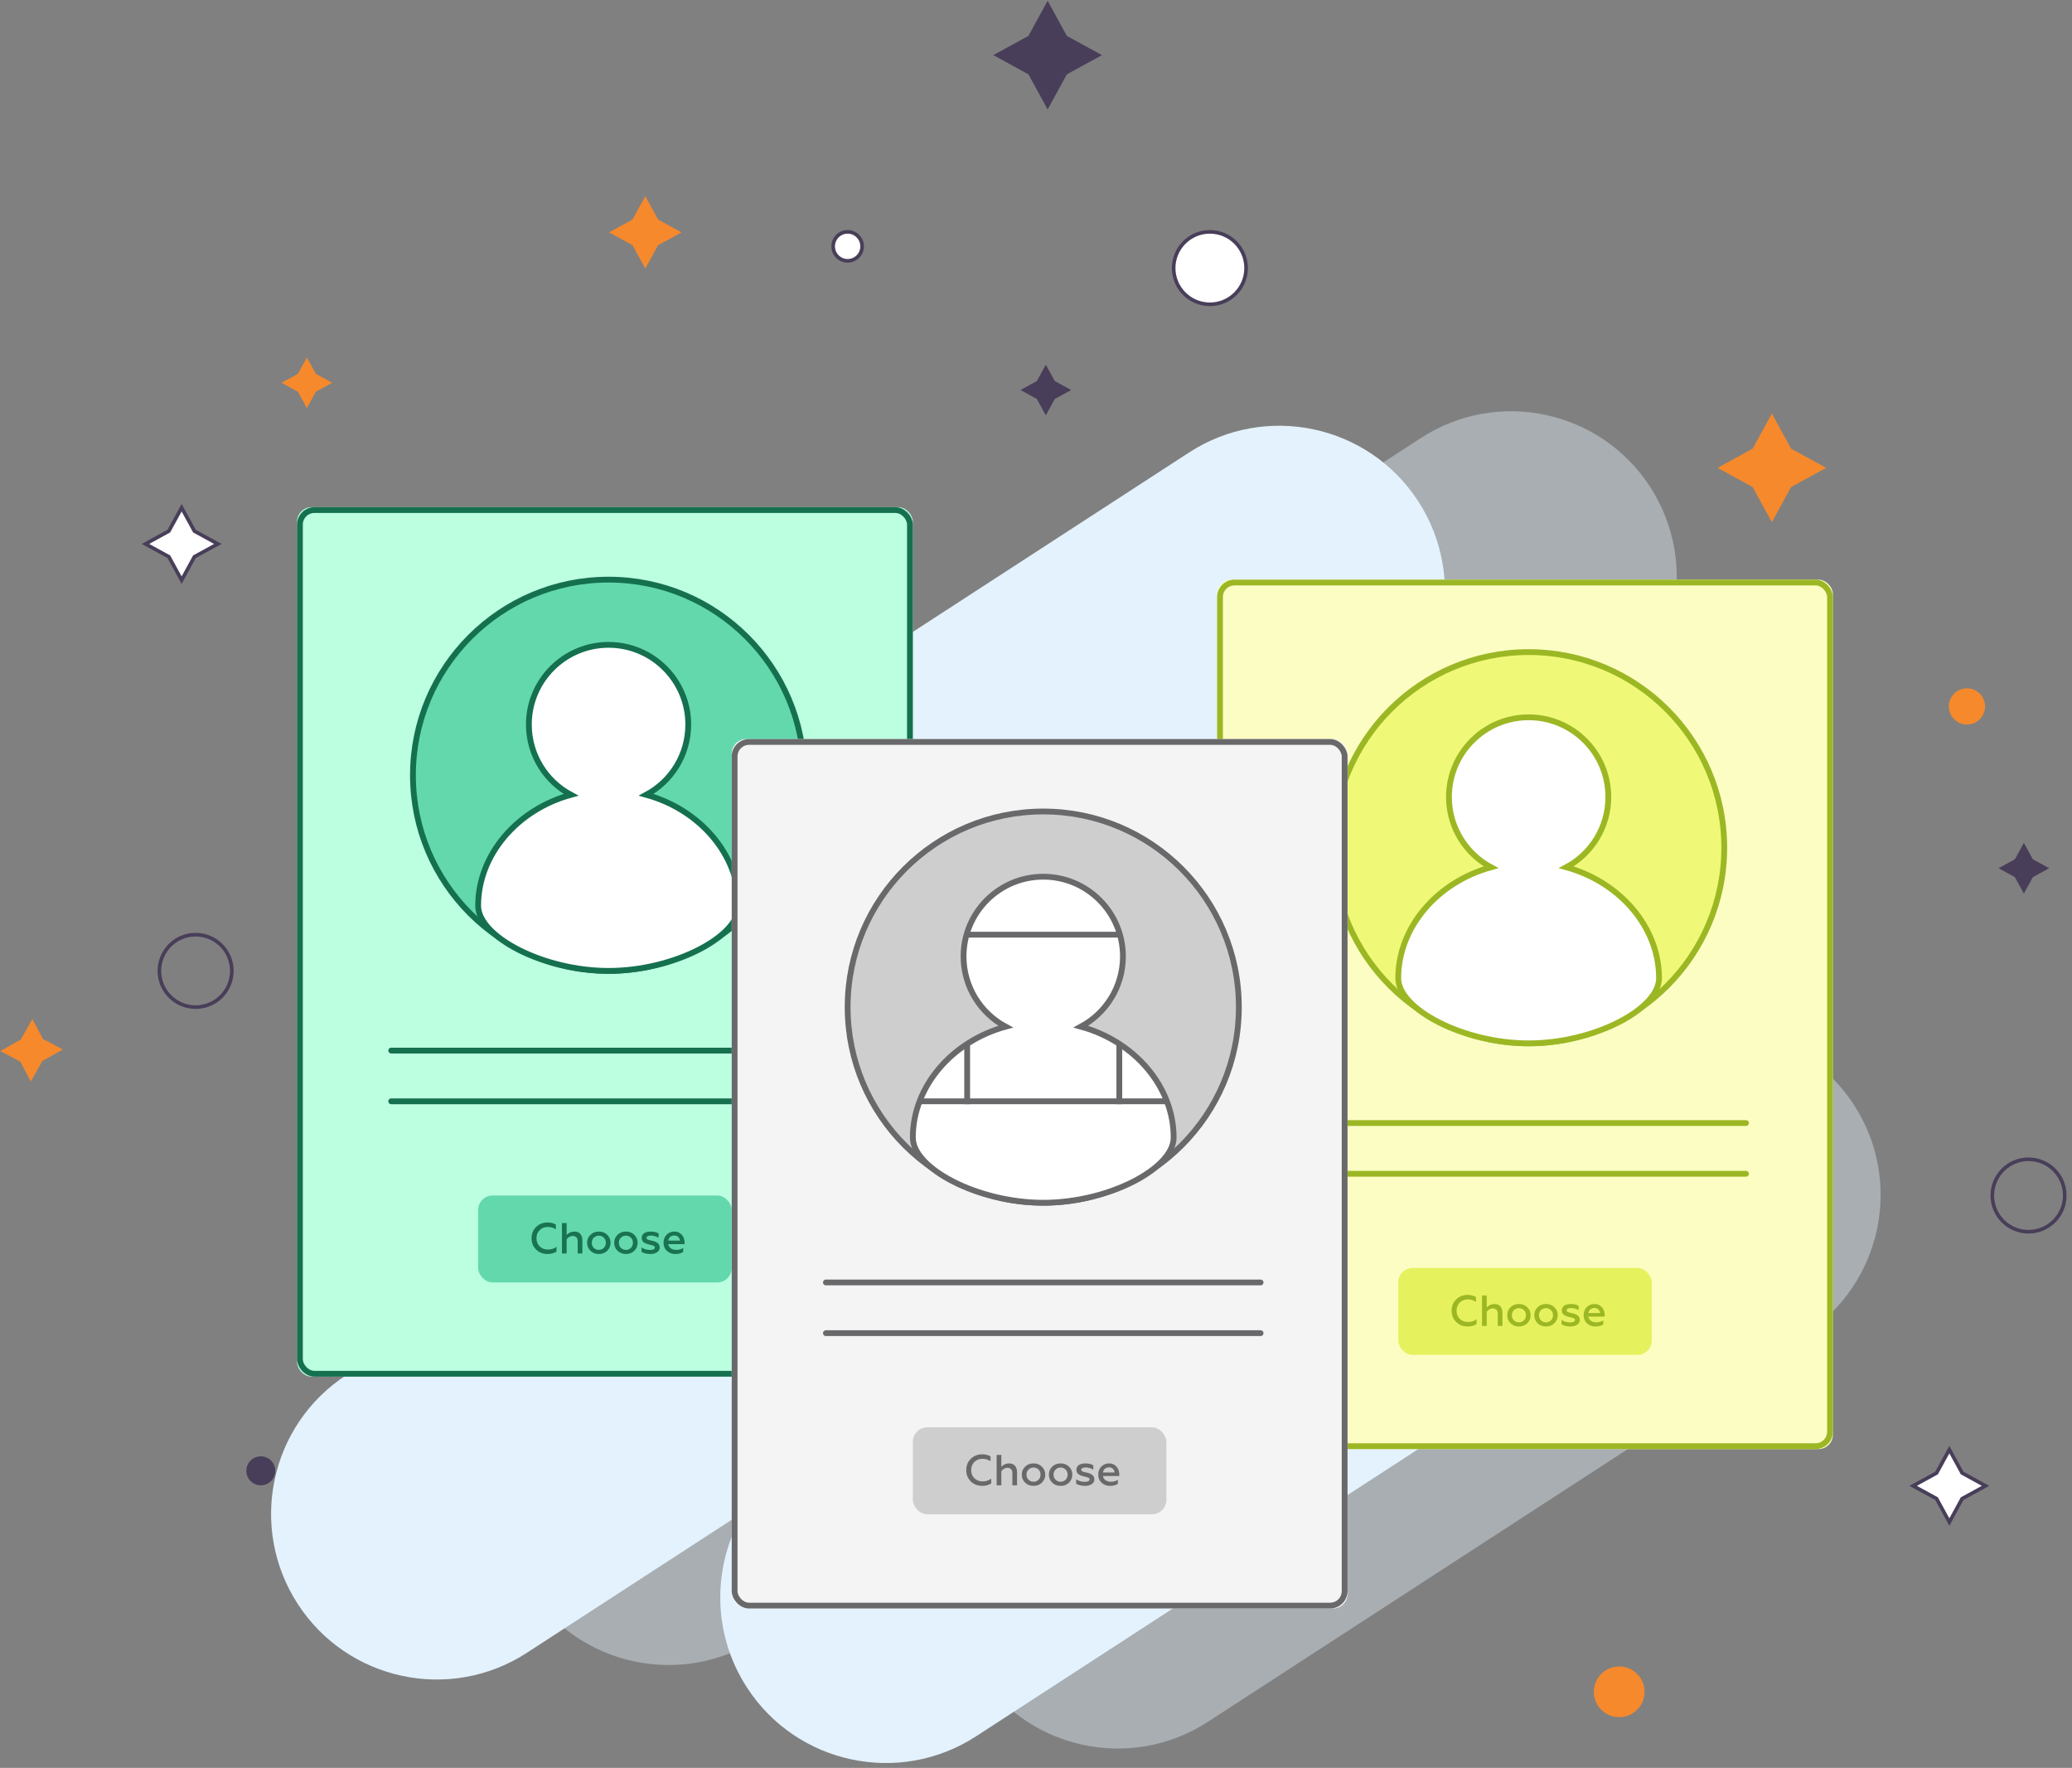 <?xml version="1.0" encoding="UTF-8" standalone="no"?> <svg xmlns="http://www.w3.org/2000/svg" xmlns:xlink="http://www.w3.org/1999/xlink" width="286px" height="244px" viewBox="0 0 286 244"><rect x="0" y="0" width="286" height="244" fill="#808080" stroke="none"/><!-- Generator: Sketch 48.2 (47327) - http://www.bohemiancoding.com/sketch --><title>Group 19</title><desc>Created with Sketch.</desc><defs><rect id="path-1" x="0" y="0" width="85" height="120" rx="2"></rect><rect id="path-2" x="0" y="0" width="85" height="120" rx="2"></rect><rect id="path-3" x="0" y="0" width="85" height="120" rx="2"></rect></defs><g id="main_page_1440" stroke="none" stroke-width="1" fill="none" fill-rule="evenodd" transform="translate(-246, -2837)"><g id="Group-19" transform="translate(227, 2837)"><g id="Group-5" transform="translate(24, 48)" fill="#E3F2FD"><path d="M180.119,161.192 L180.119,196.936 C180.119,209.562 169.884,219.797 157.259,219.797 C144.633,219.797 134.398,209.562 134.398,196.936 L134.398,161.192 C130.693,168.819 122.872,174.076 113.824,174.076 C101.198,174.076 90.963,163.841 90.963,151.216 L90.963,30.055 C90.963,17.43 101.198,7.195 113.824,7.195 C126.449,7.195 136.684,17.43 136.684,30.055 L136.684,65.799 C140.389,58.173 148.21,52.916 157.259,52.916 C166.307,52.916 174.128,58.173 177.833,65.799 L177.833,52.916 C177.833,40.29 188.068,30.055 200.694,30.055 C213.319,30.055 223.554,40.29 223.554,52.916 L223.554,151.216 C223.554,163.841 213.319,174.076 200.694,174.076 C191.645,174.076 183.824,168.819 180.119,161.192 Z" id="4" opacity="0.4" transform="translate(157.259, 113.496) rotate(57) translate(-157.259, -113.496) "></path><path d="M148.119,163.192 L148.119,198.936 C148.119,211.562 137.884,221.797 125.259,221.797 C112.633,221.797 102.398,211.562 102.398,198.936 L102.398,163.192 C98.693,170.819 90.872,176.076 81.824,176.076 C69.198,176.076 58.963,165.841 58.963,153.216 L58.963,32.055 C58.963,19.43 69.198,9.195 81.824,9.195 C94.449,9.195 104.684,19.43 104.684,32.055 L104.684,67.799 C108.389,60.173 116.21,54.916 125.259,54.916 C134.307,54.916 142.128,60.173 145.833,67.799 L145.833,54.916 C145.833,42.29 156.068,32.055 168.694,32.055 C181.319,32.055 191.554,42.29 191.554,54.916 L191.554,153.216 C191.554,165.841 181.319,176.076 168.694,176.076 C159.645,176.076 151.824,170.819 148.119,163.192 Z" id="Combined-Shape-Copy-4" transform="translate(125.259, 115.496) rotate(57) translate(-125.259, -115.496) "></path></g><g id="Group-17-Copy" transform="translate(187, 80)"><g id="Rectangle-17"><use fill="#FCFDC3" fill-rule="evenodd" xlink:href="#path-1"></use><rect stroke="#9CB724" stroke-width="0.8" x="0.4" y="0.4" width="84.2" height="119.2" rx="2"></rect></g><circle id="Oval-12" stroke="#9CB724" stroke-width="0.8" fill="#EFF977" cx="43" cy="37" r="27"></circle><path d="M13,75 L73,75" id="Line-2" stroke="#9CB724" stroke-width="0.8" stroke-linecap="round" stroke-linejoin="round"></path><path d="M13,82 L73,82" id="Line-2-Copy" stroke="#9CB724" stroke-width="0.8" stroke-linecap="round" stroke-linejoin="round"></path><rect id="Rectangle-18" fill="#E6F15E" x="25" y="95" width="35" height="12" rx="2"></rect><path d="M37.802,39.697 C34.348,37.842 32,34.195 32,30 C32,23.925 36.925,19 43,19 C49.075,19 54,23.925 54,30 C54,34.195 51.652,37.842 48.198,39.697 C55.605,41.733 61,47.97 61,55 C61,59.298 52.006,64.003 43,64 C34.006,63.997 25,59.293 25,55 C25,47.97 30.395,41.733 37.802,39.697 Z" id="Combined-Shape" stroke="#9CB724" stroke-width="0.8" fill="#FFFFFF"></path></g><g id="Group-17-Copy-2" transform="translate(60, 70)"><g id="Rectangle-17"><use fill="#BCFEE0" fill-rule="evenodd" xlink:href="#path-2"></use><rect stroke="#15704F" stroke-width="0.8" x="0.4" y="0.4" width="84.2" height="119.2" rx="2"></rect></g><circle id="Oval-12" stroke="#15704F" stroke-width="0.8" fill="#63D8AD" cx="43" cy="37" r="27"></circle><path d="M13,75 L73,75" id="Line-2" stroke="#15704F" stroke-width="0.8" stroke-linecap="round" stroke-linejoin="round"></path><path d="M13,82 L73,82" id="Line-2-Copy" stroke="#15704F" stroke-width="0.8" stroke-linecap="round" stroke-linejoin="round"></path><rect id="Rectangle-18" fill="#63D8AD" x="25" y="95" width="35" height="12" rx="2"></rect><path d="M37.802,39.697 C34.348,37.842 32,34.195 32,30 C32,23.925 36.925,19 43,19 C49.075,19 54,23.925 54,30 C54,34.195 51.652,37.842 48.198,39.697 C55.605,41.733 61,47.97 61,55 C61,59.298 52.006,64.003 43,64 C34.006,63.997 25,59.293 25,55 C25,47.97 30.395,41.733 37.802,39.697 Z" id="Combined-Shape" stroke="#15704F" stroke-width="0.8" fill="#FFFFFF"></path></g><g id="Group-17" transform="translate(120, 102)"><g id="Rectangle-17"><use fill="#F4F4F4" fill-rule="evenodd" xlink:href="#path-3"></use><rect stroke="#69696B" stroke-width="0.8" x="0.4" y="0.4" width="84.2" height="119.2" rx="2"></rect></g><circle id="Oval-12" stroke="#69696B" stroke-width="0.8" fill="#CECECE" cx="43" cy="37" r="27"></circle><path d="M13,75 L73,75" id="Line-2" stroke="#69696B" stroke-width="0.8" stroke-linecap="round" stroke-linejoin="round"></path><path d="M13,82 L73,82" id="Line-2-Copy" stroke="#69696B" stroke-width="0.8" stroke-linecap="round" stroke-linejoin="round"></path><rect id="Rectangle-18" fill="#CECECE" x="25" y="95" width="35" height="12" rx="2"></rect><path d="M37.802,39.697 C34.348,37.842 32,34.195 32,30 C32,23.925 36.925,19 43,19 C49.075,19 54,23.925 54,30 C54,34.195 51.652,37.842 48.198,39.697 C55.605,41.733 61,47.97 61,55 C61,59.298 52.006,64.003 43,64 C34.006,63.997 25,59.293 25,55 C25,47.97 30.395,41.733 37.802,39.697 Z" id="Combined-Shape" stroke="#69696B" stroke-width="0.8" fill="#FFFFFF"></path><path d="M32.5,42.5 L32.5,50" id="Line-4" stroke="#69696B" stroke-width="0.8" stroke-linecap="square"></path><path d="M53.5,42.5 L53.5,50" id="Line-4-Copy" stroke="#69696B" stroke-width="0.8" stroke-linecap="square"></path><path d="M33,27 L53,27" id="Line-3" stroke="#69696B" stroke-width="0.8" stroke-linecap="square"></path><path d="M26.5,50 L59.5,50" id="Line-3-Copy" stroke="#69696B" stroke-width="0.8" stroke-linecap="square"></path></g><path d="M154.586,205.078 C153.956,205.078 153.428,204.874 153.002,204.466 C152.582,204.052 152.372,203.53 152.372,202.9 C152.372,202.27 152.582,201.748 153.002,201.34 C153.422,200.926 153.95,200.722 154.586,200.722 C155.018,200.722 155.396,200.818 155.726,201.004 L155.726,201.67 C155.384,201.448 155.006,201.34 154.592,201.34 C154.154,201.34 153.782,201.49 153.488,201.784 C153.194,202.078 153.05,202.45 153.05,202.9 C153.05,203.35 153.2,203.728 153.494,204.022 C153.794,204.316 154.166,204.46 154.616,204.46 C155.09,204.46 155.492,204.334 155.816,204.076 L155.816,204.742 C155.468,204.964 155.06,205.078 154.586,205.078 Z M157.214,203.062 L157.214,205 L156.566,205 L156.566,200.8 L157.214,200.8 L157.214,202.444 C157.502,202.132 157.862,201.976 158.294,201.976 C158.99,201.976 159.386,202.438 159.386,203.2 L159.386,205 L158.738,205 L158.738,203.344 C158.738,203.062 158.672,202.864 158.534,202.75 C158.396,202.636 158.234,202.582 158.048,202.582 C157.718,202.582 157.382,202.792 157.214,203.062 Z M161.66,204.508 C161.936,204.508 162.164,204.412 162.35,204.226 C162.536,204.04 162.626,203.806 162.626,203.524 C162.626,203.248 162.536,203.014 162.35,202.828 C162.164,202.642 161.936,202.546 161.66,202.546 C161.384,202.546 161.15,202.642 160.964,202.828 C160.778,203.014 160.688,203.248 160.688,203.524 C160.688,203.806 160.778,204.04 160.964,204.226 C161.15,204.412 161.378,204.508 161.66,204.508 Z M161.66,205.078 C161.186,205.078 160.802,204.928 160.496,204.628 C160.19,204.328 160.04,203.962 160.04,203.524 C160.04,203.092 160.19,202.726 160.496,202.426 C160.802,202.126 161.186,201.976 161.66,201.976 C162.128,201.976 162.512,202.126 162.818,202.426 C163.124,202.726 163.274,203.092 163.274,203.524 C163.274,203.956 163.124,204.322 162.818,204.628 C162.512,204.928 162.128,205.078 161.66,205.078 Z M165.398,204.508 C165.674,204.508 165.902,204.412 166.088,204.226 C166.274,204.04 166.364,203.806 166.364,203.524 C166.364,203.248 166.274,203.014 166.088,202.828 C165.902,202.642 165.674,202.546 165.398,202.546 C165.122,202.546 164.888,202.642 164.702,202.828 C164.516,203.014 164.426,203.248 164.426,203.524 C164.426,203.806 164.516,204.04 164.702,204.226 C164.888,204.412 165.116,204.508 165.398,204.508 Z M165.398,205.078 C164.924,205.078 164.54,204.928 164.234,204.628 C163.928,204.328 163.778,203.962 163.778,203.524 C163.778,203.092 163.928,202.726 164.234,202.426 C164.54,202.126 164.924,201.976 165.398,201.976 C165.866,201.976 166.25,202.126 166.556,202.426 C166.862,202.726 167.012,203.092 167.012,203.524 C167.012,203.956 166.862,204.322 166.556,204.628 C166.25,204.928 165.866,205.078 165.398,205.078 Z M168.776,205.078 C168.278,205.078 167.804,204.952 167.546,204.778 L167.546,204.166 C167.888,204.4 168.29,204.52 168.746,204.52 C169.154,204.52 169.394,204.388 169.394,204.172 C169.394,204.058 169.322,203.992 169.214,203.938 C169.148,203.908 169.022,203.872 168.932,203.848 L168.566,203.758 C167.894,203.59 167.576,203.35 167.576,202.84 C167.576,202.306 168.038,201.976 168.824,201.976 C169.274,201.976 169.64,202.066 169.91,202.24 L169.91,202.834 C169.556,202.636 169.202,202.534 168.848,202.534 C168.446,202.534 168.242,202.666 168.242,202.858 C168.242,202.972 168.32,203.038 168.428,203.092 C168.494,203.122 168.632,203.158 168.71,203.182 L169.052,203.254 C169.724,203.404 170.06,203.716 170.06,204.184 C170.06,204.718 169.544,205.078 168.776,205.078 Z M170.588,203.524 C170.588,203.086 170.726,202.714 171.008,202.42 C171.29,202.126 171.65,201.976 172.1,201.976 C172.4,201.976 172.658,202.054 172.874,202.216 C173.312,202.528 173.498,203.014 173.498,203.548 L173.498,203.716 L171.242,203.716 C171.32,204.214 171.752,204.508 172.352,204.508 C172.694,204.508 173.006,204.418 173.3,204.244 L173.3,204.79 C173.03,204.982 172.67,205.078 172.214,205.078 C171.758,205.078 171.374,204.934 171.056,204.646 C170.744,204.358 170.588,203.986 170.588,203.524 Z M171.248,203.224 L172.844,203.224 C172.838,203.044 172.772,202.882 172.634,202.738 C172.496,202.594 172.31,202.522 172.07,202.522 C171.596,202.522 171.29,202.84 171.248,203.224 Z" id="Choose" fill="#69696B"></path><path d="M221.586,183.078 C220.956,183.078 220.428,182.874 220.002,182.466 C219.582,182.052 219.372,181.53 219.372,180.9 C219.372,180.27 219.582,179.748 220.002,179.34 C220.422,178.926 220.95,178.722 221.586,178.722 C222.018,178.722 222.396,178.818 222.726,179.004 L222.726,179.67 C222.384,179.448 222.006,179.34 221.592,179.34 C221.154,179.34 220.782,179.49 220.488,179.784 C220.194,180.078 220.05,180.45 220.05,180.9 C220.05,181.35 220.2,181.728 220.494,182.022 C220.794,182.316 221.166,182.46 221.616,182.46 C222.09,182.46 222.492,182.334 222.816,182.076 L222.816,182.742 C222.468,182.964 222.06,183.078 221.586,183.078 Z M224.214,181.062 L224.214,183 L223.566,183 L223.566,178.8 L224.214,178.8 L224.214,180.444 C224.502,180.132 224.862,179.976 225.294,179.976 C225.99,179.976 226.386,180.438 226.386,181.2 L226.386,183 L225.738,183 L225.738,181.344 C225.738,181.062 225.672,180.864 225.534,180.75 C225.396,180.636 225.234,180.582 225.048,180.582 C224.718,180.582 224.382,180.792 224.214,181.062 Z M228.66,182.508 C228.936,182.508 229.164,182.412 229.35,182.226 C229.536,182.04 229.626,181.806 229.626,181.524 C229.626,181.248 229.536,181.014 229.35,180.828 C229.164,180.642 228.936,180.546 228.66,180.546 C228.384,180.546 228.15,180.642 227.964,180.828 C227.778,181.014 227.688,181.248 227.688,181.524 C227.688,181.806 227.778,182.04 227.964,182.226 C228.15,182.412 228.378,182.508 228.66,182.508 Z M228.66,183.078 C228.186,183.078 227.802,182.928 227.496,182.628 C227.19,182.328 227.04,181.962 227.04,181.524 C227.04,181.092 227.19,180.726 227.496,180.426 C227.802,180.126 228.186,179.976 228.66,179.976 C229.128,179.976 229.512,180.126 229.818,180.426 C230.124,180.726 230.274,181.092 230.274,181.524 C230.274,181.956 230.124,182.322 229.818,182.628 C229.512,182.928 229.128,183.078 228.66,183.078 Z M232.398,182.508 C232.674,182.508 232.902,182.412 233.088,182.226 C233.274,182.04 233.364,181.806 233.364,181.524 C233.364,181.248 233.274,181.014 233.088,180.828 C232.902,180.642 232.674,180.546 232.398,180.546 C232.122,180.546 231.888,180.642 231.702,180.828 C231.516,181.014 231.426,181.248 231.426,181.524 C231.426,181.806 231.516,182.04 231.702,182.226 C231.888,182.412 232.116,182.508 232.398,182.508 Z M232.398,183.078 C231.924,183.078 231.54,182.928 231.234,182.628 C230.928,182.328 230.778,181.962 230.778,181.524 C230.778,181.092 230.928,180.726 231.234,180.426 C231.54,180.126 231.924,179.976 232.398,179.976 C232.866,179.976 233.25,180.126 233.556,180.426 C233.862,180.726 234.012,181.092 234.012,181.524 C234.012,181.956 233.862,182.322 233.556,182.628 C233.25,182.928 232.866,183.078 232.398,183.078 Z M235.776,183.078 C235.278,183.078 234.804,182.952 234.546,182.778 L234.546,182.166 C234.888,182.4 235.29,182.52 235.746,182.52 C236.154,182.52 236.394,182.388 236.394,182.172 C236.394,182.058 236.322,181.992 236.214,181.938 C236.148,181.908 236.022,181.872 235.932,181.848 L235.566,181.758 C234.894,181.59 234.576,181.35 234.576,180.84 C234.576,180.306 235.038,179.976 235.824,179.976 C236.274,179.976 236.64,180.066 236.91,180.24 L236.91,180.834 C236.556,180.636 236.202,180.534 235.848,180.534 C235.446,180.534 235.242,180.666 235.242,180.858 C235.242,180.972 235.32,181.038 235.428,181.092 C235.494,181.122 235.632,181.158 235.71,181.182 L236.052,181.254 C236.724,181.404 237.06,181.716 237.06,182.184 C237.06,182.718 236.544,183.078 235.776,183.078 Z M237.588,181.524 C237.588,181.086 237.726,180.714 238.008,180.42 C238.29,180.126 238.65,179.976 239.1,179.976 C239.4,179.976 239.658,180.054 239.874,180.216 C240.312,180.528 240.498,181.014 240.498,181.548 L240.498,181.716 L238.242,181.716 C238.32,182.214 238.752,182.508 239.352,182.508 C239.694,182.508 240.006,182.418 240.3,182.244 L240.3,182.79 C240.03,182.982 239.67,183.078 239.214,183.078 C238.758,183.078 238.374,182.934 238.056,182.646 C237.744,182.358 237.588,181.986 237.588,181.524 Z M238.248,181.224 L239.844,181.224 C239.838,181.044 239.772,180.882 239.634,180.738 C239.496,180.594 239.31,180.522 239.07,180.522 C238.596,180.522 238.29,180.84 238.248,181.224 Z" id="Choose-Copy" fill="#9CB724"></path><path d="M94.586,173.078 C93.956,173.078 93.428,172.874 93.002,172.466 C92.582,172.052 92.372,171.53 92.372,170.9 C92.372,170.27 92.582,169.748 93.002,169.34 C93.422,168.926 93.95,168.722 94.586,168.722 C95.018,168.722 95.396,168.818 95.726,169.004 L95.726,169.67 C95.384,169.448 95.006,169.34 94.592,169.34 C94.154,169.34 93.782,169.49 93.488,169.784 C93.194,170.078 93.05,170.45 93.05,170.9 C93.05,171.35 93.2,171.728 93.494,172.022 C93.794,172.316 94.166,172.46 94.616,172.46 C95.09,172.46 95.492,172.334 95.816,172.076 L95.816,172.742 C95.468,172.964 95.06,173.078 94.586,173.078 Z M97.214,171.062 L97.214,173 L96.566,173 L96.566,168.8 L97.214,168.8 L97.214,170.444 C97.502,170.132 97.862,169.976 98.294,169.976 C98.99,169.976 99.386,170.438 99.386,171.2 L99.386,173 L98.738,173 L98.738,171.344 C98.738,171.062 98.672,170.864 98.534,170.75 C98.396,170.636 98.234,170.582 98.048,170.582 C97.718,170.582 97.382,170.792 97.214,171.062 Z M101.66,172.508 C101.936,172.508 102.164,172.412 102.35,172.226 C102.536,172.04 102.626,171.806 102.626,171.524 C102.626,171.248 102.536,171.014 102.35,170.828 C102.164,170.642 101.936,170.546 101.66,170.546 C101.384,170.546 101.15,170.642 100.964,170.828 C100.778,171.014 100.688,171.248 100.688,171.524 C100.688,171.806 100.778,172.04 100.964,172.226 C101.15,172.412 101.378,172.508 101.66,172.508 Z M101.66,173.078 C101.186,173.078 100.802,172.928 100.496,172.628 C100.19,172.328 100.04,171.962 100.04,171.524 C100.04,171.092 100.19,170.726 100.496,170.426 C100.802,170.126 101.186,169.976 101.66,169.976 C102.128,169.976 102.512,170.126 102.818,170.426 C103.124,170.726 103.274,171.092 103.274,171.524 C103.274,171.956 103.124,172.322 102.818,172.628 C102.512,172.928 102.128,173.078 101.66,173.078 Z M105.398,172.508 C105.674,172.508 105.902,172.412 106.088,172.226 C106.274,172.04 106.364,171.806 106.364,171.524 C106.364,171.248 106.274,171.014 106.088,170.828 C105.902,170.642 105.674,170.546 105.398,170.546 C105.122,170.546 104.888,170.642 104.702,170.828 C104.516,171.014 104.426,171.248 104.426,171.524 C104.426,171.806 104.516,172.04 104.702,172.226 C104.888,172.412 105.116,172.508 105.398,172.508 Z M105.398,173.078 C104.924,173.078 104.54,172.928 104.234,172.628 C103.928,172.328 103.778,171.962 103.778,171.524 C103.778,171.092 103.928,170.726 104.234,170.426 C104.54,170.126 104.924,169.976 105.398,169.976 C105.866,169.976 106.25,170.126 106.556,170.426 C106.862,170.726 107.012,171.092 107.012,171.524 C107.012,171.956 106.862,172.322 106.556,172.628 C106.25,172.928 105.866,173.078 105.398,173.078 Z M108.776,173.078 C108.278,173.078 107.804,172.952 107.546,172.778 L107.546,172.166 C107.888,172.4 108.29,172.52 108.746,172.52 C109.154,172.52 109.394,172.388 109.394,172.172 C109.394,172.058 109.322,171.992 109.214,171.938 C109.148,171.908 109.022,171.872 108.932,171.848 L108.566,171.758 C107.894,171.59 107.576,171.35 107.576,170.84 C107.576,170.306 108.038,169.976 108.824,169.976 C109.274,169.976 109.64,170.066 109.91,170.24 L109.91,170.834 C109.556,170.636 109.202,170.534 108.848,170.534 C108.446,170.534 108.242,170.666 108.242,170.858 C108.242,170.972 108.32,171.038 108.428,171.092 C108.494,171.122 108.632,171.158 108.71,171.182 L109.052,171.254 C109.724,171.404 110.06,171.716 110.06,172.184 C110.06,172.718 109.544,173.078 108.776,173.078 Z M110.588,171.524 C110.588,171.086 110.726,170.714 111.008,170.42 C111.29,170.126 111.65,169.976 112.1,169.976 C112.4,169.976 112.658,170.054 112.874,170.216 C113.312,170.528 113.498,171.014 113.498,171.548 L113.498,171.716 L111.242,171.716 C111.32,172.214 111.752,172.508 112.352,172.508 C112.694,172.508 113.006,172.418 113.3,172.244 L113.3,172.79 C113.03,172.982 112.67,173.078 112.214,173.078 C111.758,173.078 111.374,172.934 111.056,172.646 C110.744,172.358 110.588,171.986 110.588,171.524 Z M111.248,171.224 L112.844,171.224 C112.838,171.044 112.772,170.882 112.634,170.738 C112.496,170.594 112.31,170.522 112.07,170.522 C111.596,170.522 111.29,170.84 111.248,171.224 Z" id="Choose" fill="#197352"></path><polygon id="Star" fill="#F6892C" transform="translate(108.071, 32.071) rotate(45) translate(-108.071, -32.071) " points="108.071 34.571 104.536 35.607 105.571 32.071 104.536 28.536 108.071 29.571 111.607 28.536 110.571 32.071 111.607 35.607"></polygon><polygon id="Star-Copy-5" stroke="#493E59" stroke-width="0.5" fill="#FFFFFF" transform="translate(44.071, 75.071) rotate(45) translate(-44.071, -75.071) " points="44.071 77.571 40.536 78.607 41.571 75.071 40.536 71.536 44.071 72.571 47.607 71.536 46.571 75.071 47.607 78.607"></polygon><polygon id="Star-Copy" fill="#493E59" transform="translate(163.607, 7.607) rotate(45) translate(-163.607, -7.607) " points="163.607 11.357 158.303 12.91 159.857 7.607 158.303 2.303 163.607 3.857 168.91 2.303 167.357 7.607 168.91 12.91"></polygon><polygon id="Star-Copy-3" stroke="#493E59" stroke-width="0.5" fill="#FFFFFF" transform="translate(288.071, 205.071) rotate(45) translate(-288.071, -205.071) " points="288.071 207.571 284.536 208.607 285.571 205.071 284.536 201.536 288.071 202.571 291.607 201.536 290.571 205.071 291.607 208.607"></polygon><polygon id="Star-Copy-7" fill="#F6892C" transform="translate(263.571, 64.571) rotate(45) translate(-263.571, -64.571) " points="263.571 68.321 258.268 69.874 259.821 64.571 258.268 59.268 263.571 60.821 268.874 59.268 267.321 64.571 268.874 69.874"></polygon><polygon id="Star-Copy-2" fill="#493E59" transform="translate(298.356, 119.829) rotate(45) translate(-298.356, -119.829) " points="298.356 121.579 295.881 122.303 296.606 119.829 295.881 117.354 298.356 118.079 300.831 117.354 300.106 119.829 300.831 122.303"></polygon><polygon id="Star-Copy-8" fill="#493E59" transform="translate(163.356, 53.829) rotate(45) translate(-163.356, -53.829) " points="163.356 55.579 160.881 56.303 161.606 53.829 160.881 51.354 163.356 52.079 165.831 51.354 165.106 53.829 165.831 56.303"></polygon><polygon id="Star-Copy-4" fill="#F6892C" transform="translate(23.358, 144.955) rotate(45) translate(-23.358, -144.955) " points="23.358 147.167 20.384 148.082 21.255 144.955 20.384 141.828 23.358 142.744 26.332 141.828 25.461 144.955 26.332 148.082"></polygon><polygon id="Star-Copy-6" fill="#F6892C" transform="translate(61.356, 52.829) rotate(45) translate(-61.356, -52.829) " points="61.356 54.579 58.881 55.303 59.606 52.829 58.881 50.354 61.356 51.079 63.831 50.354 63.106 52.829 63.831 55.303"></polygon><circle id="Oval-4" stroke="#493E59" stroke-width="0.5" fill="#FFFFFF" cx="186" cy="37" r="5"></circle><circle id="Oval-4-Copy" stroke="#493E59" stroke-width="0.5" cx="46" cy="134" r="5"></circle><circle id="Oval-4-Copy-5" stroke="#493E59" stroke-width="0.5" cx="299" cy="165" r="5"></circle><circle id="Oval-4-Copy-2" fill="#F6892C" cx="242.5" cy="233.5" r="3.5"></circle><circle id="Oval-4-Copy-6" fill="#F6892C" cx="290.5" cy="97.5" r="2.5"></circle><circle id="Oval-4-Copy-3" fill="#493E59" cx="55" cy="203" r="2"></circle><circle id="Oval-4-Copy-4" stroke="#493E59" stroke-width="0.5" fill="#FFFFFF" cx="136" cy="34" r="2"></circle></g></g></svg> 
